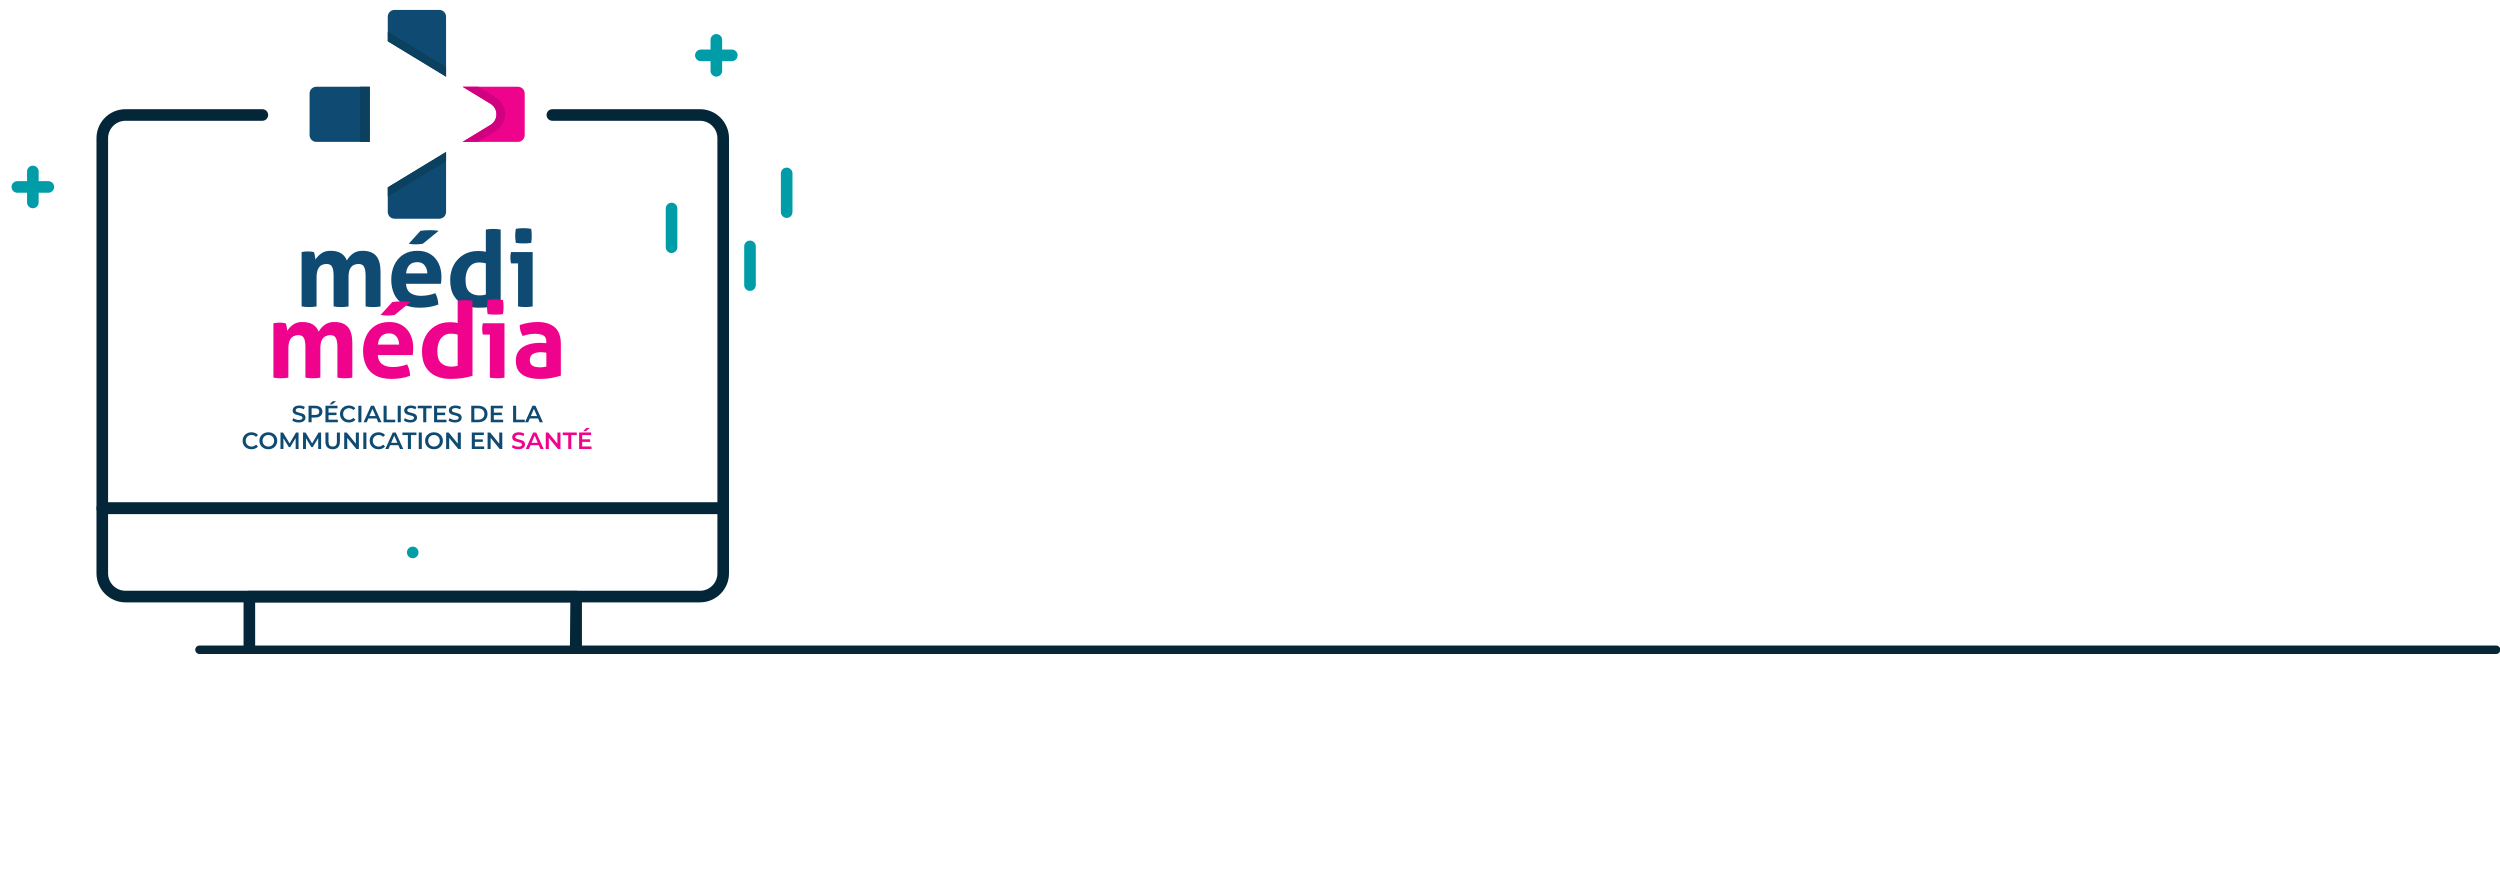 <svg width="590" height="205" viewBox="0 0 590 205" fill="none" xmlns="http://www.w3.org/2000/svg">
<g clip-path="url(#clip0_1057_432)">
<path d="M136 153.5L59 154C58.244 154 57.477 154.256 57.477 153.5V140.792C57.477 140.036 58.091 139.422 58.847 139.422H135.967C136.723 139.422 137.337 140.036 137.337 140.792V152.5V152.795C137.337 153.551 136.756 153.5 136 153.5ZM60.217 152.5L134.5 153L134.504 152.5L134.597 142.162H60.217V152.5Z" fill="#042639"/>
<path d="M130.359 25.766H165.193C168.976 25.766 172.043 28.833 172.043 32.616V119.955C172.043 120.712 171.43 121.325 170.673 121.325H24.138C23.381 121.325 22.768 120.712 22.768 119.955V32.617C22.768 28.834 25.835 25.767 29.618 25.767H61.911C62.668 25.767 63.281 26.38 63.281 27.137C63.281 27.894 62.668 28.507 61.911 28.507H29.618C27.348 28.507 25.508 30.347 25.508 32.617V118.586H169.304V32.617C169.304 30.347 167.464 28.507 165.194 28.507H130.36C129.603 28.507 128.99 27.894 128.99 27.137C128.99 26.38 129.603 25.767 130.36 25.767L130.359 25.766Z" fill="#042639"/>
<path d="M165.193 142.161H29.618C25.842 142.161 22.768 139.087 22.768 135.311V119.956C22.768 119.2 23.382 118.586 24.138 118.586H170.674C171.43 118.586 172.044 119.2 172.044 119.956V135.311C172.044 139.088 168.97 142.161 165.194 142.161H165.193ZM25.508 121.326V135.311C25.508 137.577 27.353 139.421 29.618 139.421H165.194C167.46 139.421 169.304 137.576 169.304 135.311V121.326H25.508Z" fill="#042639"/>
<path d="M97.405 131.744C98.162 131.744 98.775 131.131 98.775 130.374C98.775 129.617 98.162 129.004 97.405 129.004C96.648 129.004 96.035 129.617 96.035 130.374C96.035 131.131 96.648 131.744 97.405 131.744Z" fill="#009DA8"/>
<path d="M158.485 59.714C157.729 59.714 157.115 59.1 157.115 58.344V49.21C157.115 48.454 157.729 47.84 158.485 47.84C159.241 47.84 159.855 48.454 159.855 49.21V58.344C159.855 59.1 159.241 59.714 158.485 59.714Z" fill="#009DA8"/>
<path d="M177.001 68.647C176.245 68.647 175.631 68.033 175.631 67.277V58.143C175.631 57.387 176.245 56.773 177.001 56.773C177.757 56.773 178.371 57.387 178.371 58.143V67.277C178.371 68.033 177.757 68.647 177.001 68.647Z" fill="#009DA8"/>
<path d="M185.657 51.429C184.901 51.429 184.287 50.815 184.287 50.059V40.925C184.287 40.169 184.901 39.555 185.657 39.555C186.413 39.555 187.027 40.169 187.027 40.925V50.059C187.027 50.815 186.413 51.429 185.657 51.429Z" fill="#009DA8"/>
<path d="M172.708 14.435H165.401C164.645 14.435 164.031 13.821 164.031 13.065C164.031 12.309 164.645 11.695 165.401 11.695H172.708C173.464 11.695 174.078 12.309 174.078 13.065C174.078 13.821 173.464 14.435 172.708 14.435Z" fill="#009DA8"/>
<path d="M169.056 18.086C168.3 18.086 167.686 17.472 167.686 16.716V9.409C167.686 8.653 168.3 8.039 169.056 8.039C169.812 8.039 170.426 8.653 170.426 9.409V16.716C170.426 17.472 169.812 18.086 169.056 18.086Z" fill="#009DA8"/>
<path d="M11.404 45.49H4.097C3.341 45.49 2.727 44.876 2.727 44.12C2.727 43.364 3.341 42.75 4.097 42.75H11.404C12.16 42.75 12.774 43.364 12.774 44.12C12.774 44.876 12.16 45.49 11.404 45.49Z" fill="#009DA8"/>
<path d="M7.751 49.145C6.995 49.145 6.381 48.531 6.381 47.775V40.468C6.381 39.712 6.995 39.098 7.751 39.098C8.507 39.098 9.121 39.712 9.121 40.468V47.775C9.121 48.531 8.507 49.145 7.751 49.145Z" fill="#009DA8"/>
<path d="M589.076 153.344H47.076" stroke="#052738" stroke-width="2" stroke-miterlimit="10" stroke-linecap="round"/>
<path d="M103.68 2.341H93.107C92.227 2.341 91.514 3.054 91.514 3.934V9.74C91.578 9.773 105.272 18.1 105.272 18.1V3.933C105.272 3.053 104.559 2.34 103.679 2.34L103.68 2.341Z" fill="#0E4A72"/>
<path d="M105.272 18.101V15.826L92.114 7.814C91.919 7.695 91.718 7.593 91.514 7.504V9.74C91.578 9.773 105.272 18.101 105.272 18.101Z" fill="#0B405E"/>
<path d="M84.954 20.473H74.656C73.775 20.473 73.062 21.186 73.062 22.066V31.892C73.062 32.771 73.775 33.485 74.656 33.485H87.273V20.474L84.954 20.473Z" fill="#0E4A72"/>
<path d="M87.274 20.473H84.955V33.484H87.274V20.473Z" fill="#0B405E"/>
<path d="M91.514 44.215V50.02C91.514 50.901 92.227 51.614 93.107 51.614H103.68C104.56 51.614 105.273 50.901 105.273 50.02V35.855C105.273 35.855 91.58 44.182 91.515 44.215L91.514 44.215Z" fill="#0E4A72"/>
<path d="M91.514 44.215V46.386C91.719 46.297 91.92 46.194 92.114 46.077L105.272 38.065V35.855C105.272 35.855 91.579 44.181 91.514 44.215Z" fill="#0B405E"/>
<path d="M122.236 20.474H109.168L115.762 24.489C117.628 25.625 117.628 28.334 115.762 29.47L109.168 33.485H122.236C123.116 33.485 123.829 32.772 123.829 31.892V22.066C123.829 21.187 123.116 20.474 122.236 20.474Z" fill="#EF038C"/>
<path d="M119.189 26.946C119.189 25.289 118.344 23.786 116.929 22.924L112.904 20.473H109.168L115.762 24.488C117.628 25.624 117.628 28.333 115.762 29.469L109.168 33.484H112.797L116.929 30.968C118.344 30.106 119.189 28.603 119.189 26.946Z" fill="#D10081"/>
<path d="M69.648 99.583C69.367 99.498 69.146 99.384 68.982 99.243L69.233 98.68C69.393 98.806 69.589 98.909 69.821 98.989C70.053 99.069 70.286 99.109 70.52 99.109C70.81 99.109 71.026 99.063 71.169 98.97C71.312 98.877 71.384 98.755 71.384 98.602C71.384 98.491 71.344 98.399 71.264 98.326C71.184 98.254 71.083 98.197 70.96 98.156C70.837 98.115 70.67 98.069 70.459 98.017C70.162 97.947 69.921 97.876 69.737 97.805C69.553 97.735 69.395 97.624 69.263 97.474C69.131 97.324 69.065 97.12 69.065 96.864C69.065 96.649 69.124 96.453 69.241 96.276C69.358 96.1 69.534 95.959 69.77 95.855C70.006 95.751 70.295 95.699 70.636 95.699C70.874 95.699 71.108 95.729 71.338 95.788C71.568 95.847 71.767 95.933 71.934 96.044L71.706 96.607C71.535 96.507 71.357 96.431 71.171 96.379C70.985 96.327 70.805 96.301 70.631 96.301C70.345 96.301 70.132 96.349 69.993 96.446C69.854 96.543 69.784 96.671 69.784 96.83C69.784 96.941 69.824 97.032 69.904 97.103C69.984 97.174 70.085 97.229 70.208 97.27C70.331 97.311 70.498 97.357 70.709 97.409C70.999 97.476 71.236 97.546 71.422 97.618C71.608 97.69 71.766 97.801 71.898 97.949C72.03 98.098 72.096 98.298 72.096 98.551C72.096 98.766 72.037 98.961 71.92 99.136C71.803 99.311 71.626 99.45 71.388 99.554C71.15 99.658 70.861 99.71 70.519 99.71C70.218 99.71 69.927 99.667 69.647 99.582L69.648 99.583Z" fill="#0E4A72"/>
<path d="M75.303 95.926C75.554 96.037 75.746 96.197 75.88 96.405C76.014 96.613 76.081 96.86 76.081 97.146C76.081 97.428 76.014 97.674 75.88 97.884C75.746 98.094 75.554 98.254 75.303 98.366C75.052 98.478 74.758 98.533 74.42 98.533H73.54V99.658H72.816V95.758H74.421C74.759 95.758 75.053 95.814 75.304 95.925L75.303 95.926ZM75.106 97.72C75.269 97.586 75.351 97.395 75.351 97.146C75.351 96.897 75.269 96.706 75.106 96.572C74.943 96.438 74.703 96.371 74.387 96.371H73.54V97.92H74.387C74.703 97.92 74.942 97.854 75.106 97.72Z" fill="#0E4A72"/>
<path d="M79.732 99.049V99.656H76.807V95.756H79.654V96.363H77.531V97.377H79.414V97.973H77.531V99.048H79.732V99.049ZM78.523 94.676H79.342L78.373 95.439H77.771L78.523 94.676Z" fill="#0E4A72"/>
<path d="M81.259 99.452C80.941 99.279 80.693 99.041 80.512 98.736C80.332 98.431 80.242 98.088 80.242 97.705C80.242 97.322 80.333 96.979 80.515 96.674C80.697 96.369 80.947 96.131 81.264 95.958C81.582 95.785 81.937 95.699 82.331 95.699C82.65 95.699 82.942 95.755 83.206 95.866C83.47 95.977 83.693 96.139 83.875 96.351L83.407 96.791C83.125 96.486 82.777 96.334 82.365 96.334C82.098 96.334 81.858 96.393 81.646 96.51C81.434 96.627 81.269 96.789 81.15 96.997C81.031 97.205 80.972 97.441 80.972 97.705C80.972 97.969 81.031 98.205 81.15 98.413C81.269 98.621 81.434 98.784 81.646 98.901C81.858 99.018 82.097 99.076 82.365 99.076C82.777 99.076 83.125 98.922 83.407 98.614L83.875 99.06C83.693 99.272 83.469 99.433 83.204 99.545C82.938 99.656 82.646 99.712 82.326 99.712C81.932 99.712 81.577 99.625 81.259 99.452Z" fill="#0E4A72"/>
<path d="M84.572 95.758H85.296V99.658H84.572V95.758Z" fill="#0E4A72"/>
<path d="M88.88 98.755H86.93L86.546 99.658H85.799L87.554 95.758H88.267L90.028 99.658H89.27L88.88 98.755ZM88.641 98.187L87.906 96.482L87.176 98.187H88.641Z" fill="#0E4A72"/>
<path d="M90.523 95.758H91.247V99.045H93.286V99.658H90.523V95.758Z" fill="#0E4A72"/>
<path d="M93.859 95.758H94.583V99.658H93.859V95.758Z" fill="#0E4A72"/>
<path d="M95.975 99.583C95.695 99.498 95.473 99.384 95.309 99.243L95.56 98.68C95.72 98.806 95.916 98.909 96.148 98.989C96.38 99.069 96.613 99.109 96.847 99.109C97.137 99.109 97.353 99.063 97.496 98.97C97.639 98.877 97.711 98.755 97.711 98.602C97.711 98.491 97.671 98.399 97.591 98.326C97.511 98.254 97.41 98.197 97.287 98.156C97.164 98.115 96.997 98.069 96.786 98.017C96.489 97.947 96.248 97.876 96.064 97.805C95.88 97.735 95.722 97.624 95.59 97.474C95.458 97.324 95.392 97.12 95.392 96.864C95.392 96.649 95.45 96.453 95.567 96.276C95.684 96.099 95.86 95.959 96.096 95.855C96.332 95.751 96.621 95.699 96.962 95.699C97.2 95.699 97.434 95.729 97.664 95.788C97.894 95.847 98.093 95.933 98.26 96.044L98.032 96.607C97.861 96.507 97.683 96.431 97.497 96.379C97.311 96.327 97.131 96.301 96.957 96.301C96.671 96.301 96.458 96.349 96.319 96.446C96.18 96.543 96.11 96.671 96.11 96.83C96.11 96.941 96.15 97.032 96.23 97.103C96.31 97.174 96.411 97.229 96.534 97.27C96.657 97.311 96.824 97.357 97.035 97.409C97.325 97.476 97.562 97.546 97.748 97.618C97.934 97.69 98.092 97.801 98.224 97.949C98.356 98.098 98.422 98.298 98.422 98.551C98.422 98.766 98.363 98.961 98.246 99.136C98.129 99.311 97.952 99.45 97.714 99.554C97.476 99.658 97.187 99.71 96.845 99.71C96.544 99.71 96.253 99.667 95.973 99.582L95.975 99.583Z" fill="#0E4A72"/>
<path d="M99.879 96.371H98.586V95.758H101.895V96.371H100.602V99.658H99.878L99.879 96.371Z" fill="#0E4A72"/>
<path d="M105.366 99.051V99.658H102.441V95.758H105.288V96.365H103.165V97.379H105.048V97.975H103.165V99.05H105.366V99.051Z" fill="#0E4A72"/>
<path d="M106.51 99.583C106.23 99.498 106.008 99.384 105.844 99.243L106.095 98.68C106.255 98.806 106.451 98.909 106.683 98.989C106.915 99.069 107.148 99.109 107.382 99.109C107.672 99.109 107.888 99.063 108.031 98.97C108.174 98.877 108.246 98.755 108.246 98.602C108.246 98.491 108.206 98.399 108.126 98.326C108.046 98.254 107.945 98.197 107.822 98.156C107.699 98.115 107.532 98.069 107.321 98.017C107.024 97.947 106.783 97.876 106.599 97.805C106.415 97.735 106.257 97.624 106.125 97.474C105.993 97.324 105.927 97.12 105.927 96.864C105.927 96.649 105.985 96.453 106.102 96.276C106.219 96.099 106.395 95.959 106.631 95.855C106.867 95.751 107.156 95.699 107.497 95.699C107.735 95.699 107.969 95.729 108.199 95.788C108.429 95.847 108.628 95.933 108.795 96.044L108.567 96.607C108.396 96.507 108.218 96.431 108.032 96.379C107.846 96.327 107.666 96.301 107.492 96.301C107.206 96.301 106.993 96.349 106.854 96.446C106.715 96.543 106.645 96.671 106.645 96.83C106.645 96.941 106.685 97.032 106.765 97.103C106.845 97.174 106.946 97.229 107.069 97.27C107.192 97.311 107.359 97.357 107.57 97.409C107.86 97.476 108.097 97.546 108.283 97.618C108.469 97.69 108.627 97.801 108.759 97.949C108.891 98.098 108.957 98.298 108.957 98.551C108.957 98.766 108.898 98.961 108.781 99.136C108.664 99.311 108.487 99.45 108.249 99.554C108.011 99.658 107.722 99.71 107.38 99.71C107.079 99.71 106.788 99.667 106.508 99.582L106.51 99.583Z" fill="#0E4A72"/>
<path d="M111.217 95.756H112.922C113.338 95.756 113.708 95.837 114.031 95.998C114.354 96.16 114.605 96.388 114.783 96.683C114.961 96.978 115.05 97.319 115.05 97.705C115.05 98.091 114.961 98.432 114.783 98.727C114.605 99.022 114.354 99.251 114.031 99.412C113.708 99.574 113.338 99.654 112.922 99.654H111.217V95.754V95.756ZM112.888 99.044C113.174 99.044 113.426 98.989 113.643 98.88C113.86 98.77 114.027 98.615 114.144 98.412C114.261 98.209 114.319 97.975 114.319 97.707C114.319 97.439 114.261 97.205 114.144 97.002C114.027 96.8 113.86 96.644 113.643 96.534C113.426 96.424 113.174 96.37 112.888 96.37H111.941V99.044H112.888Z" fill="#0E4A72"/>
<path d="M118.743 99.051V99.658H115.818V95.758H118.665V96.365H116.542V97.379H118.425V97.975H116.542V99.05H118.743V99.051Z" fill="#0E4A72"/>
<path d="M121.088 95.758H121.812V99.045H123.851V99.658H121.088V95.758Z" fill="#0E4A72"/>
<path d="M126.983 98.755H125.033L124.649 99.658H123.902L125.657 95.758H126.37L128.131 99.658H127.373L126.983 98.755ZM126.743 98.187L126.008 96.482L125.278 98.187H126.743Z" fill="#0E4A72"/>
<path d="M58.275 105.769C57.957 105.596 57.709 105.358 57.528 105.053C57.348 104.748 57.258 104.405 57.258 104.022C57.258 103.639 57.349 103.296 57.531 102.991C57.713 102.686 57.963 102.448 58.28 102.275C58.598 102.102 58.953 102.016 59.347 102.016C59.666 102.016 59.958 102.072 60.222 102.183C60.486 102.294 60.709 102.456 60.891 102.668L60.423 103.108C60.141 102.803 59.793 102.651 59.381 102.651C59.114 102.651 58.874 102.71 58.662 102.827C58.45 102.944 58.285 103.106 58.166 103.314C58.047 103.522 57.988 103.758 57.988 104.022C57.988 104.286 58.047 104.522 58.166 104.73C58.285 104.938 58.45 105.101 58.662 105.218C58.874 105.335 59.113 105.393 59.381 105.393C59.793 105.393 60.141 105.239 60.423 104.931L60.891 105.377C60.709 105.589 60.485 105.75 60.22 105.862C59.954 105.973 59.662 106.029 59.342 106.029C58.948 106.029 58.593 105.942 58.275 105.769Z" fill="#0E4A72"/>
<path d="M62.25 105.769C61.931 105.596 61.68 105.357 61.498 105.05C61.316 104.744 61.225 104.401 61.225 104.022C61.225 103.643 61.316 103.3 61.498 102.994C61.68 102.688 61.931 102.448 62.25 102.275C62.569 102.102 62.928 102.016 63.325 102.016C63.722 102.016 64.081 102.102 64.4 102.275C64.719 102.448 64.97 102.686 65.152 102.991C65.334 103.296 65.425 103.639 65.425 104.022C65.425 104.405 65.334 104.748 65.152 105.053C64.97 105.358 64.719 105.596 64.4 105.769C64.081 105.942 63.722 106.028 63.325 106.028C62.928 106.028 62.569 105.942 62.25 105.769ZM64.028 105.217C64.236 105.1 64.399 104.937 64.518 104.727C64.637 104.517 64.696 104.282 64.696 104.022C64.696 103.762 64.637 103.527 64.518 103.317C64.399 103.107 64.236 102.944 64.028 102.827C63.82 102.71 63.586 102.651 63.326 102.651C63.066 102.651 62.832 102.71 62.624 102.827C62.416 102.944 62.253 103.107 62.134 103.317C62.015 103.527 61.956 103.762 61.956 104.022C61.956 104.282 62.015 104.517 62.134 104.727C62.253 104.937 62.416 105.1 62.624 105.217C62.832 105.334 63.066 105.392 63.326 105.392C63.586 105.392 63.82 105.334 64.028 105.217Z" fill="#0E4A72"/>
<path d="M69.777 105.969L69.771 103.384L68.49 105.524H68.167L66.886 103.418V105.97H66.195V102.07H66.791L68.34 104.655L69.861 102.07H70.457L70.463 105.97H69.778L69.777 105.969Z" fill="#0E4A72"/>
<path d="M75.098 105.969L75.092 103.384L73.811 105.524H73.488L72.207 103.418V105.97H71.516V102.07H72.112L73.661 104.655L75.182 102.07H75.778L75.784 105.97H75.099L75.098 105.969Z" fill="#0E4A72"/>
<path d="M77.254 105.572C76.953 105.269 76.803 104.836 76.803 104.271V102.07H77.527V104.243C77.527 105.008 77.858 105.391 78.519 105.391C79.176 105.391 79.505 105.008 79.505 104.243V102.07H80.218V104.271C80.218 104.836 80.068 105.269 79.769 105.572C79.47 105.875 79.051 106.026 78.513 106.026C77.975 106.026 77.555 105.875 77.254 105.572Z" fill="#0E4A72"/>
<path d="M84.698 102.07V105.97H84.102L81.951 103.329V105.97H81.232V102.07H81.828L83.979 104.711V102.07H84.698Z" fill="#0E4A72"/>
<path d="M85.744 102.07H86.468V105.97H85.744V102.07Z" fill="#0E4A72"/>
<path d="M88.261 105.769C87.943 105.596 87.695 105.358 87.514 105.053C87.334 104.748 87.244 104.405 87.244 104.022C87.244 103.639 87.335 103.296 87.517 102.991C87.699 102.686 87.949 102.448 88.266 102.275C88.584 102.102 88.939 102.016 89.333 102.016C89.652 102.016 89.944 102.072 90.208 102.183C90.472 102.294 90.695 102.456 90.877 102.668L90.409 103.108C90.127 102.803 89.779 102.651 89.367 102.651C89.1 102.651 88.86 102.71 88.648 102.827C88.436 102.944 88.271 103.106 88.152 103.314C88.033 103.522 87.974 103.758 87.974 104.022C87.974 104.286 88.033 104.522 88.152 104.73C88.271 104.938 88.436 105.101 88.648 105.218C88.86 105.335 89.099 105.393 89.367 105.393C89.779 105.393 90.127 105.239 90.409 104.931L90.877 105.377C90.695 105.589 90.471 105.75 90.206 105.862C89.94 105.973 89.648 106.029 89.328 106.029C88.934 106.029 88.579 105.942 88.261 105.769Z" fill="#0E4A72"/>
<path d="M94.019 105.067H92.069L91.684 105.97H90.938L92.692 102.07H93.406L95.166 105.97H94.409L94.019 105.067ZM93.778 104.499L93.043 102.794L92.314 104.499H93.778Z" fill="#0E4A72"/>
<path d="M96.26 102.683H94.967V102.07H98.276V102.683H96.983V105.97H96.259L96.26 102.683Z" fill="#0E4A72"/>
<path d="M98.822 102.07H99.546V105.97H98.822V102.07Z" fill="#0E4A72"/>
<path d="M101.345 105.769C101.025 105.596 100.775 105.357 100.593 105.05C100.411 104.744 100.32 104.401 100.32 104.022C100.32 103.643 100.411 103.3 100.593 102.994C100.775 102.688 101.026 102.448 101.345 102.275C101.664 102.102 102.023 102.016 102.42 102.016C102.817 102.016 103.176 102.102 103.495 102.275C103.814 102.448 104.065 102.686 104.247 102.991C104.429 103.296 104.52 103.639 104.52 104.022C104.52 104.405 104.429 104.748 104.247 105.053C104.065 105.358 103.814 105.596 103.495 105.769C103.175 105.942 102.817 106.028 102.42 106.028C102.023 106.028 101.664 105.942 101.345 105.769ZM103.122 105.217C103.33 105.1 103.493 104.937 103.612 104.727C103.731 104.517 103.79 104.282 103.79 104.022C103.79 103.762 103.731 103.527 103.612 103.317C103.493 103.107 103.33 102.944 103.122 102.827C102.914 102.71 102.68 102.651 102.42 102.651C102.16 102.651 101.926 102.71 101.718 102.827C101.51 102.944 101.347 103.107 101.228 103.317C101.109 103.527 101.05 103.762 101.05 104.022C101.05 104.282 101.109 104.517 101.228 104.727C101.347 104.937 101.51 105.1 101.718 105.217C101.926 105.334 102.16 105.392 102.42 105.392C102.68 105.392 102.914 105.334 103.122 105.217Z" fill="#0E4A72"/>
<path d="M108.755 102.07V105.97H108.159L106.008 103.329V105.97H105.289V102.07H105.885L108.036 104.711V102.07H108.755Z" fill="#0E4A72"/>
<path d="M114.267 105.363V105.97H111.342V102.07H114.189V102.677H112.066V103.691H113.949V104.287H112.066V105.362L114.267 105.363Z" fill="#0E4A72"/>
<path d="M118.538 102.07V105.97H117.942L115.791 103.329V105.97H115.072V102.07H115.668L117.819 104.711V102.07H118.538Z" fill="#0E4A72"/>
<path d="M121.461 105.9C121.181 105.815 120.959 105.701 120.795 105.56L121.046 104.997C121.206 105.123 121.402 105.226 121.634 105.306C121.866 105.386 122.099 105.426 122.333 105.426C122.623 105.426 122.839 105.38 122.982 105.287C123.125 105.194 123.197 105.072 123.197 104.919C123.197 104.808 123.157 104.716 123.077 104.643C122.997 104.571 122.896 104.514 122.773 104.473C122.65 104.432 122.483 104.386 122.272 104.334C121.975 104.264 121.734 104.193 121.55 104.122C121.366 104.052 121.208 103.941 121.076 103.791C120.944 103.641 120.878 103.437 120.878 103.181C120.878 102.966 120.936 102.77 121.053 102.593C121.17 102.416 121.346 102.276 121.582 102.172C121.818 102.068 122.107 102.016 122.448 102.016C122.686 102.016 122.92 102.046 123.15 102.105C123.38 102.164 123.579 102.25 123.746 102.361L123.518 102.924C123.347 102.824 123.169 102.748 122.983 102.696C122.797 102.644 122.617 102.618 122.443 102.618C122.157 102.618 121.944 102.666 121.805 102.763C121.666 102.86 121.596 102.988 121.596 103.147C121.596 103.258 121.636 103.349 121.716 103.42C121.796 103.491 121.897 103.546 122.02 103.587C122.143 103.628 122.31 103.674 122.521 103.726C122.811 103.793 123.048 103.863 123.234 103.935C123.42 104.007 123.578 104.118 123.71 104.266C123.842 104.415 123.908 104.615 123.908 104.868C123.908 105.083 123.849 105.278 123.732 105.453C123.615 105.628 123.438 105.767 123.2 105.871C122.962 105.975 122.673 106.027 122.331 106.027C122.03 106.027 121.739 105.984 121.459 105.899L121.461 105.9Z" fill="#EF038C"/>
<path d="M127.157 105.067H125.207L124.823 105.97H124.076L125.831 102.07H126.544L128.305 105.97H127.547L127.157 105.067ZM126.918 104.499L126.183 102.794L125.453 104.499H126.918Z" fill="#EF038C"/>
<path d="M132.267 102.07V105.97H131.671L129.52 103.329V105.97H128.801V102.07H129.397L131.548 104.711V102.07H132.267Z" fill="#EF038C"/>
<path d="M134.105 102.683H132.812V102.07H136.121V102.683H134.828V105.97H134.104V102.683H134.105Z" fill="#EF038C"/>
<path d="M139.595 105.362V105.969H136.67V102.069H139.517V102.676H137.394V103.69H139.277V104.286H137.394V105.361L139.595 105.362ZM138.386 100.988H139.205L138.236 101.751H137.634L138.386 100.988Z" fill="#EF038C"/>
<path d="M71.182 59.486C71.413 59.435 71.645 59.398 71.877 59.373C72.109 59.349 72.365 59.337 72.647 59.337C72.929 59.337 73.177 59.349 73.392 59.373C73.607 59.398 73.83 59.435 74.062 59.486C74.161 59.651 74.244 59.932 74.31 60.33C74.376 60.727 74.426 61.041 74.459 61.273C74.723 60.776 75.154 60.306 75.75 59.858C76.346 59.411 77.099 59.188 78.01 59.188C79.997 59.188 81.279 59.95 81.859 61.472C82.19 60.861 82.658 60.327 83.262 59.87C83.866 59.416 84.632 59.188 85.559 59.188C87.015 59.188 88.088 59.59 88.775 60.392C89.462 61.194 89.805 62.449 89.805 64.153V72.323C89.209 72.421 88.621 72.472 88.042 72.472C87.463 72.472 86.875 72.421 86.279 72.323V65.072C86.279 64.177 86.167 63.49 85.944 63.011C85.72 62.531 85.269 62.291 84.591 62.291C84.227 62.291 83.867 62.37 83.511 62.526C83.155 62.684 82.857 62.986 82.617 63.432C82.377 63.88 82.257 64.534 82.257 65.394V72.323C81.661 72.421 81.073 72.472 80.494 72.472C79.915 72.472 79.327 72.421 78.731 72.323V65.072C78.731 64.177 78.619 63.49 78.396 63.011C78.173 62.531 77.721 62.291 77.043 62.291C76.662 62.291 76.294 62.373 75.938 62.538C75.582 62.705 75.288 63.023 75.056 63.495C74.824 63.967 74.708 64.665 74.708 65.593V72.322C74.112 72.421 73.524 72.471 72.945 72.471C72.366 72.471 71.778 72.421 71.182 72.322V59.483V59.486Z" fill="#0E4A72"/>
<path d="M93.045 62.564C93.517 61.538 94.212 60.718 95.131 60.106C96.05 59.494 97.187 59.187 98.545 59.187C99.737 59.187 100.755 59.456 101.599 59.994C102.443 60.532 103.085 61.265 103.523 62.192C103.962 63.119 104.181 64.162 104.181 65.321C104.181 65.636 104.168 65.946 104.144 66.252C104.119 66.558 104.09 66.803 104.057 66.984H95.813C95.879 67.977 96.227 68.697 96.856 69.144C97.485 69.591 98.312 69.814 99.339 69.814C100.498 69.814 101.632 69.607 102.741 69.193C102.923 69.524 103.08 69.922 103.213 70.385C103.345 70.849 103.42 71.345 103.437 71.875C102.146 72.372 100.689 72.62 99.067 72.62C97.478 72.62 96.187 72.334 95.194 71.763C94.201 71.192 93.476 70.406 93.021 69.404C92.566 68.403 92.338 67.265 92.338 65.99C92.338 64.732 92.574 63.59 93.046 62.563L93.045 62.564ZM100.196 62.601C99.79 62.113 99.223 61.869 98.495 61.869C97.667 61.869 97.038 62.101 96.608 62.564C96.177 63.028 95.921 63.681 95.838 64.526H100.854C100.821 63.731 100.601 63.089 100.196 62.601ZM99.24 54.469C99.919 54.37 100.664 54.32 101.475 54.32C101.905 54.32 102.274 54.332 102.58 54.357C102.886 54.382 103.205 54.419 103.536 54.469L99.787 57.523C99.572 57.556 99.315 57.589 99.017 57.622C98.719 57.655 98.404 57.672 98.073 57.672C97.543 57.672 97.005 57.622 96.459 57.523L99.24 54.469Z" fill="#0E4A72"/>
<path d="M118.16 71.902C117.382 72.134 116.591 72.312 115.789 72.436C114.986 72.56 114.014 72.622 112.872 72.622C111.696 72.622 110.604 72.407 109.594 71.976C108.584 71.546 107.773 70.846 107.161 69.878C106.548 68.91 106.242 67.639 106.242 66.067C106.242 64.792 106.511 63.642 107.049 62.615C107.587 61.589 108.348 60.769 109.333 60.157C110.318 59.545 111.472 59.238 112.797 59.238C113.095 59.238 113.405 59.25 113.728 59.275C114.051 59.3 114.361 59.354 114.659 59.436V54.172C115.255 54.073 115.834 54.023 116.397 54.023C116.976 54.023 117.564 54.073 118.16 54.172V71.902ZM110.202 64.018C109.978 64.639 109.867 65.322 109.867 66.067C109.867 67.424 110.177 68.372 110.798 68.91C111.419 69.448 112.192 69.717 113.12 69.717C113.402 69.717 113.658 69.705 113.89 69.68C114.122 69.655 114.378 69.602 114.66 69.519V62.144C114.329 62.061 114.06 62.007 113.853 61.983C113.646 61.958 113.385 61.946 113.071 61.946C112.342 61.946 111.738 62.137 111.258 62.517C110.778 62.898 110.426 63.399 110.203 64.019L110.202 64.018Z" fill="#0E4A72"/>
<path d="M122.257 62.166H120.593C120.544 61.951 120.506 61.723 120.482 61.483C120.457 61.243 120.445 61.016 120.445 60.8C120.445 60.337 120.494 59.898 120.594 59.484H125.709V72.322C125.113 72.421 124.533 72.471 123.971 72.471C123.425 72.471 122.854 72.421 122.258 72.322L122.257 62.166ZM121.587 55.661C121.587 55.115 121.636 54.56 121.736 53.997C122.018 53.947 122.32 53.91 122.643 53.885C122.966 53.86 123.259 53.848 123.524 53.848C123.806 53.848 124.111 53.86 124.443 53.885C124.774 53.91 125.08 53.947 125.362 53.997C125.412 54.279 125.445 54.556 125.461 54.829C125.477 55.102 125.486 55.38 125.486 55.661C125.486 55.926 125.478 56.199 125.461 56.48C125.444 56.762 125.412 57.043 125.362 57.324C125.08 57.374 124.778 57.407 124.456 57.423C124.133 57.44 123.831 57.448 123.55 57.448C123.285 57.448 122.987 57.44 122.656 57.423C122.325 57.407 122.019 57.373 121.737 57.324C121.638 56.745 121.588 56.19 121.588 55.66L121.587 55.661Z" fill="#0E4A72"/>
<path d="M64.527 76.29C64.758 76.24 64.99 76.203 65.222 76.178C65.454 76.153 65.71 76.141 65.992 76.141C66.274 76.141 66.522 76.153 66.737 76.178C66.952 76.203 67.175 76.24 67.407 76.29C67.506 76.456 67.589 76.737 67.655 77.134C67.721 77.531 67.771 77.846 67.804 78.078C68.068 77.581 68.499 77.11 69.095 76.663C69.691 76.216 70.444 75.993 71.355 75.993C73.342 75.993 74.624 76.755 75.204 78.277C75.535 77.665 76.003 77.131 76.607 76.675C77.211 76.22 77.977 75.992 78.904 75.992C80.36 75.992 81.433 76.394 82.12 77.196C82.807 77.999 83.15 79.253 83.15 80.958V89.127C82.554 89.226 81.966 89.276 81.387 89.276C80.808 89.276 80.22 89.226 79.624 89.127V81.876C79.624 80.982 79.512 80.295 79.289 79.815C79.065 79.335 78.614 79.095 77.936 79.095C77.572 79.095 77.212 79.174 76.856 79.331C76.5 79.489 76.202 79.79 75.962 80.237C75.722 80.684 75.602 81.338 75.602 82.199V89.127C75.006 89.226 74.418 89.276 73.839 89.276C73.26 89.276 72.672 89.226 72.076 89.127V81.876C72.076 80.982 71.964 80.295 71.741 79.815C71.518 79.335 71.066 79.095 70.388 79.095C70.007 79.095 69.639 79.178 69.283 79.343C68.927 79.509 68.633 79.827 68.401 80.299C68.169 80.771 68.053 81.47 68.053 82.397V89.126C67.457 89.225 66.869 89.275 66.29 89.275C65.711 89.275 65.123 89.225 64.527 89.126V76.288V76.29Z" fill="#EF038C"/>
<path d="M86.391 79.369C86.863 78.343 87.558 77.523 88.477 76.911C89.396 76.299 90.533 75.992 91.891 75.992C93.083 75.992 94.101 76.261 94.945 76.799C95.789 77.337 96.431 78.07 96.869 78.997C97.308 79.924 97.527 80.967 97.527 82.126C97.527 82.441 97.514 82.751 97.49 83.057C97.465 83.363 97.436 83.608 97.403 83.789H89.159C89.225 84.782 89.573 85.502 90.202 85.949C90.831 86.396 91.658 86.619 92.685 86.619C93.844 86.619 94.978 86.412 96.087 85.998C96.269 86.329 96.426 86.727 96.559 87.19C96.691 87.654 96.766 88.15 96.783 88.68C95.492 89.177 94.035 89.425 92.413 89.425C90.824 89.425 89.533 89.139 88.54 88.568C87.547 87.997 86.822 87.211 86.367 86.209C85.912 85.208 85.684 84.07 85.684 82.795C85.684 81.537 85.92 80.395 86.392 79.368L86.391 79.369ZM93.543 79.406C93.137 78.918 92.57 78.674 91.842 78.674C91.014 78.674 90.385 78.906 89.955 79.369C89.524 79.833 89.268 80.486 89.185 81.331H94.201C94.168 80.536 93.948 79.894 93.543 79.406ZM92.587 71.274C93.266 71.175 94.011 71.125 94.822 71.125C95.252 71.125 95.621 71.137 95.927 71.162C96.233 71.187 96.552 71.224 96.883 71.274L93.134 74.328C92.919 74.361 92.662 74.394 92.364 74.427C92.066 74.46 91.751 74.477 91.42 74.477C90.89 74.477 90.352 74.427 89.806 74.328L92.587 71.274Z" fill="#EF038C"/>
<path d="M111.508 88.703C110.73 88.935 109.939 89.113 109.137 89.237C108.334 89.361 107.362 89.423 106.22 89.423C105.044 89.423 103.952 89.208 102.942 88.777C101.932 88.347 101.121 87.647 100.509 86.679C99.896 85.711 99.59 84.44 99.59 82.868C99.59 81.593 99.859 80.443 100.397 79.416C100.935 78.39 101.696 77.57 102.681 76.958C103.666 76.346 104.82 76.039 106.145 76.039C106.443 76.039 106.753 76.051 107.076 76.076C107.399 76.101 107.709 76.155 108.007 76.237V70.973C108.603 70.874 109.182 70.824 109.745 70.824C110.324 70.824 110.912 70.874 111.508 70.973V88.703ZM103.55 80.82C103.326 81.441 103.215 82.124 103.215 82.869C103.215 84.226 103.525 85.174 104.146 85.712C104.767 86.25 105.54 86.519 106.468 86.519C106.75 86.519 107.006 86.507 107.238 86.482C107.47 86.457 107.726 86.404 108.008 86.321V78.946C107.677 78.863 107.408 78.809 107.201 78.785C106.994 78.76 106.733 78.748 106.419 78.748C105.69 78.748 105.086 78.939 104.606 79.319C104.126 79.7 103.774 80.201 103.551 80.821L103.55 80.82Z" fill="#EF038C"/>
<path d="M115.605 78.971H113.941C113.892 78.756 113.854 78.528 113.83 78.288C113.805 78.048 113.793 77.821 113.793 77.605C113.793 77.142 113.842 76.703 113.942 76.289H119.057V89.127C118.461 89.226 117.881 89.276 117.319 89.276C116.773 89.276 116.202 89.226 115.606 89.127V78.971H115.605ZM114.935 72.465C114.935 71.919 114.984 71.364 115.084 70.801C115.366 70.751 115.668 70.714 115.991 70.689C116.314 70.664 116.607 70.652 116.872 70.652C117.154 70.652 117.459 70.664 117.791 70.689C118.122 70.714 118.428 70.751 118.71 70.801C118.76 71.083 118.793 71.36 118.809 71.633C118.825 71.906 118.834 72.184 118.834 72.465C118.834 72.73 118.826 73.003 118.809 73.284C118.792 73.566 118.76 73.847 118.71 74.128C118.428 74.178 118.126 74.211 117.804 74.227C117.481 74.244 117.179 74.252 116.898 74.252C116.633 74.252 116.335 74.244 116.004 74.227C115.673 74.211 115.367 74.177 115.085 74.128C114.986 73.549 114.936 72.994 114.936 72.464L114.935 72.465Z" fill="#EF038C"/>
<path d="M132.363 81.208V88.657C131.784 88.839 131.08 89.013 130.253 89.178C129.425 89.343 128.49 89.426 127.447 89.426C126.321 89.426 125.328 89.285 124.467 89.004C123.606 88.723 122.936 88.268 122.456 87.638C121.975 87.009 121.736 86.165 121.736 85.105C121.736 84.31 121.901 83.644 122.233 83.106C122.564 82.568 123.003 82.138 123.549 81.815C124.095 81.492 124.7 81.261 125.362 81.12C126.024 80.98 126.686 80.909 127.348 80.909C127.845 80.909 128.374 80.934 128.937 80.984V80.686C128.937 79.891 128.689 79.374 128.192 79.134C127.695 78.894 127.033 78.774 126.206 78.774C125.328 78.774 124.377 78.948 123.35 79.295C123.118 78.865 122.944 78.459 122.829 78.078C122.713 77.697 122.655 77.242 122.655 76.712C123.383 76.464 124.111 76.282 124.84 76.166C125.568 76.05 126.247 75.992 126.876 75.992C128.598 75.992 129.943 76.406 130.911 77.234C131.88 78.062 132.364 79.386 132.364 81.207L132.363 81.208ZM125.746 83.554C125.274 83.844 125.038 84.311 125.038 84.957C125.038 85.52 125.187 85.922 125.485 86.161C125.783 86.401 126.126 86.55 126.516 86.608C126.904 86.666 127.248 86.695 127.546 86.695C127.794 86.695 128.043 86.674 128.291 86.633C128.539 86.592 128.754 86.555 128.937 86.521V83.243C128.49 83.16 128.068 83.119 127.67 83.119C126.859 83.119 126.217 83.264 125.746 83.554Z" fill="#EF038C"/>
</g>
<defs>
<clipPath id="clip0_1057_432">
<rect width="590" height="205" fill="white"/>
</clipPath>
</defs>
</svg>
